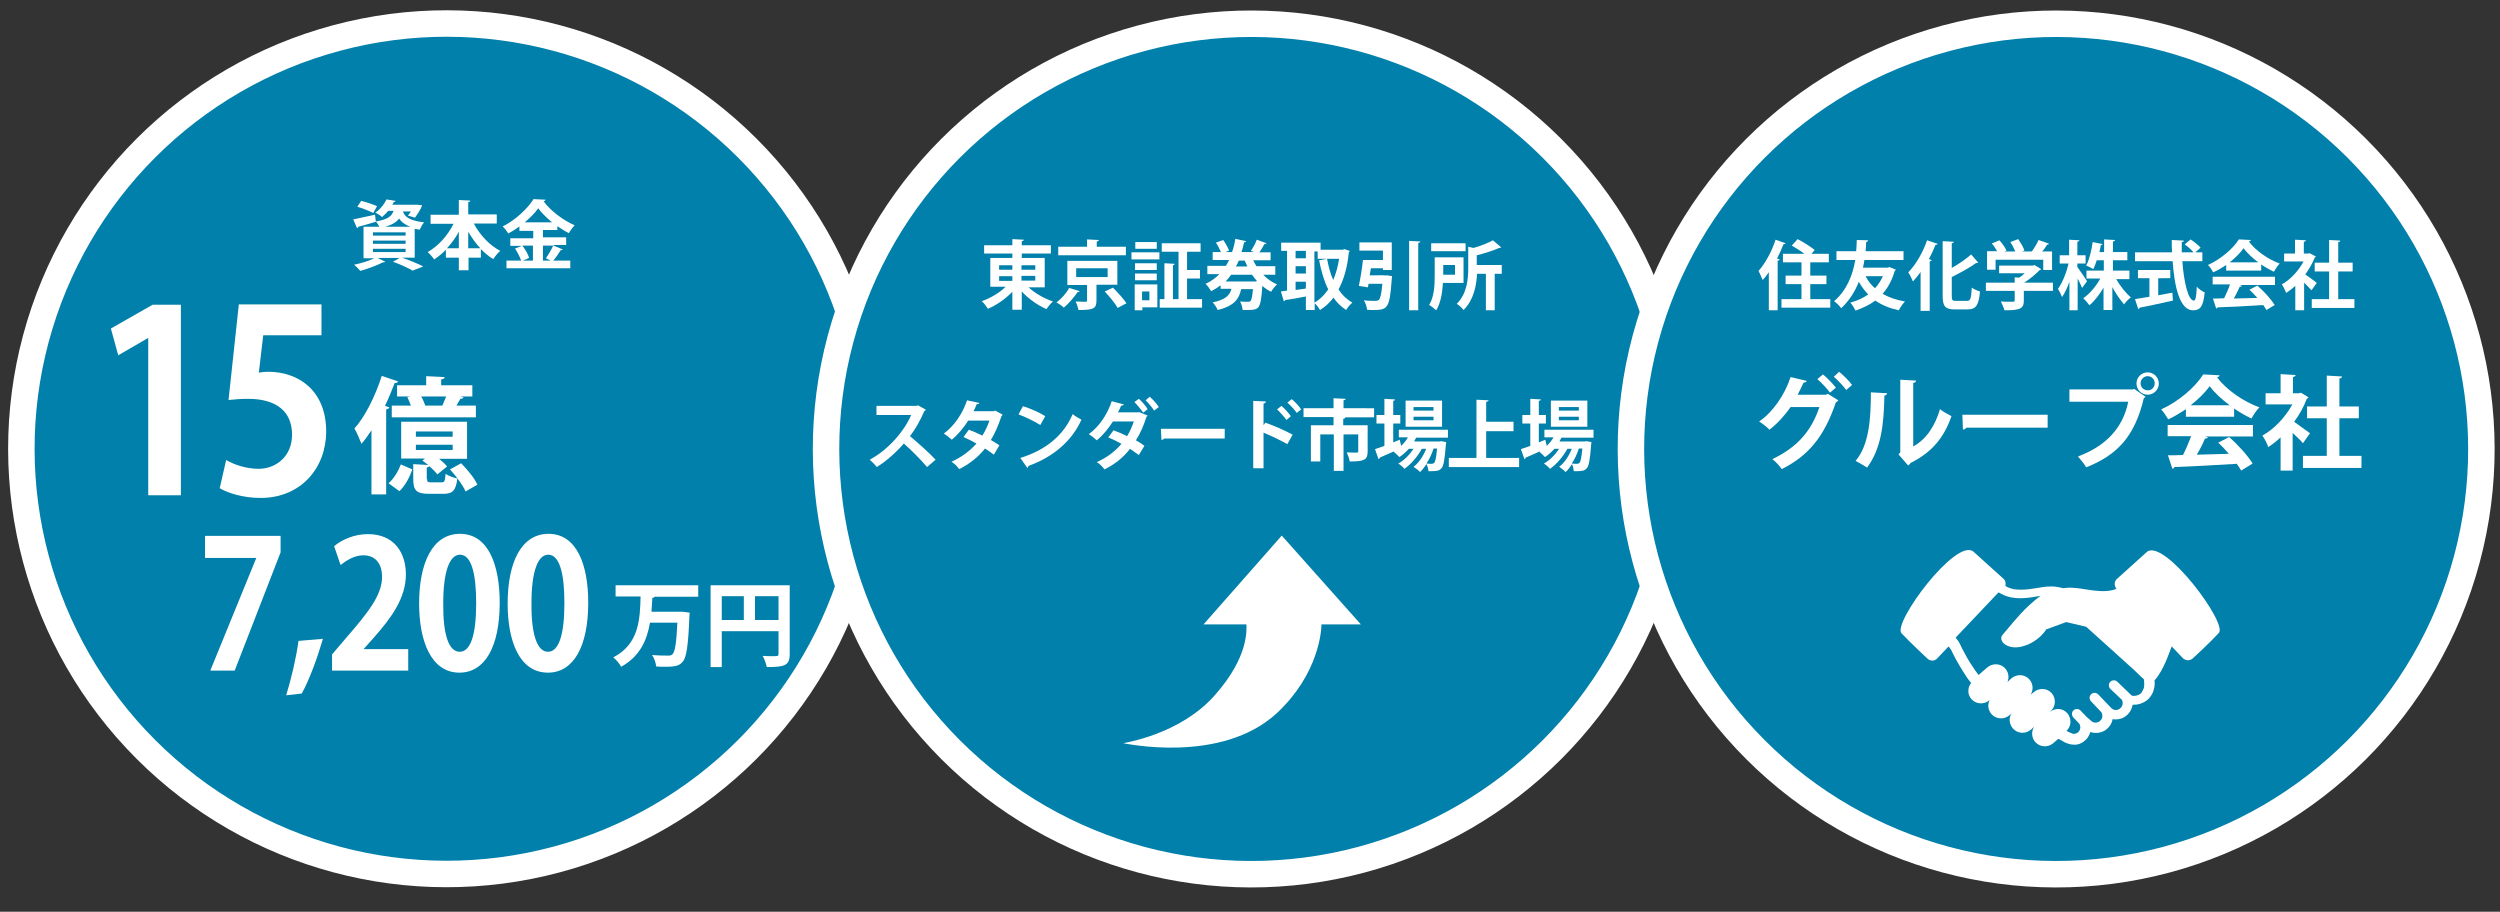 <?xml version="1.0" encoding="utf-8"?>
<!-- Generator: Adobe Illustrator 27.7.0, SVG Export Plug-In . SVG Version: 6.00 Build 0)  -->
<svg version="1.1" id="レイヤー_1" xmlns="http://www.w3.org/2000/svg" xmlns:xlink="http://www.w3.org/1999/xlink" x="0px"
	 y="0px" width="850px" height="310px" viewBox="0 0 850 310" style="enable-background:new 0 0 850 310;" xml:space="preserve">
<rect x="0" y="0" width="850" height="310" fill="#333333" stroke="none"/>
<style type="text/css">
	.st0{fill:#0080AA;stroke:#FFFFFF;stroke-width:9;}
	.st1{fill:#FFFFFF;}
</style>
<g>
	
		<ellipse transform="matrix(0.707 -0.707 0.707 0.707 -63.438 152.081)" class="st0" cx="151.9" cy="152.6" rx="144.6" ry="144.6"/>
	
		<ellipse transform="matrix(0.707 -0.707 0.707 0.707 16.717 345.592)" class="st0" cx="425.5" cy="152.6" rx="144.6" ry="144.6"/>
	
		<ellipse transform="matrix(0.707 -0.707 0.707 0.707 96.872 539.103)" class="st0" cx="699.2" cy="152.6" rx="144.6" ry="144.6"/>
</g>
<g>
	<g>
		<path class="st1" d="M141,87.6h-4.3c2.6,0.9,5.5,2.1,7.2,3l-3.6,1.4c-1.4-0.8-4.1-2.1-6.7-3l2.3-1.3h-7.5l2.6,1.3
			c-0.1,0.1-0.3,0.2-0.5,0.2c-0.1,0-0.2,0-0.3,0c-2,1-5.1,2.2-7.7,2.9c-0.5-0.6-1.5-1.6-2.1-2.1c2.4-0.5,5.1-1.3,6.9-2.2h-3.7V77.1
			h5.4c-0.3-0.6-0.8-1.3-1.2-1.8v0.1c-2.2,0.7-4.5,1.3-6,1.7c0,0.2-0.2,0.4-0.4,0.5l-1.3-3c1.9-0.4,4.7-1,7.4-1.6l0.3,2.3
			c4.1-0.7,5.4-1.8,6-3.6h-1.8c-0.6,0.7-1.3,1.4-2.1,2.1c-0.5-0.5-1.6-1.2-2.3-1.5c1.9-1.3,3.1-3,3.8-4.5l3.1,0.5
			c-0.1,0.2-0.2,0.4-0.6,0.4l-0.5,0.9h7.9l0.5,0l1.7,0.2c-0.4,1.5-2,3.6-2.4,4.2l-2.4-0.7c0.3-0.4,0.7-0.9,1-1.4H137
			c0.6,1.7,2,3.1,7.2,3.7c-0.6,0.6-1.2,1.8-1.5,2.5c-0.6-0.1-1.2-0.2-1.7-0.3V87.6z M122.8,68.3c1.7,0.4,4.1,1.2,5.4,1.8l-1.3,2.3
			c-1.2-0.6-3.6-1.6-5.4-2.1L122.8,68.3z M126.8,79v1.1h11.1V79H126.8z M126.8,81.8v1.1h11.1v-1.1H126.8z M126.8,84.6v1.1h11.1v-1.1
			H126.8z M139.6,77.1c-2-0.7-3.2-1.7-3.9-2.8c-0.9,1.2-2.3,2.1-4.7,2.8H139.6z"/>
		<path class="st1" d="M169,76h-7.9c2,3.8,5.3,7.4,9,9.3c-0.8,0.6-1.8,1.9-2.4,2.8c-1.5-0.9-2.9-2.1-4.2-3.4v2.9h-4.2v4.3H156v-4.3
			h-4.4v-2.7c-1.2,1.3-2.6,2.4-4,3.3c-0.5-0.8-1.5-1.9-2.2-2.5c3.6-2,6.8-5.6,8.8-9.6h-7.8v-3.1h9.6v-5l3.9,0.2
			c0,0.3-0.2,0.4-0.7,0.5v4.2h9.7V76z M156,78.8c-1.1,2.1-2.5,3.9-4,5.6h4V78.8z M159.2,84.4h4.1c-1.6-1.7-2.9-3.6-4.1-5.6V84.4z"/>
		<path class="st1" d="M188.2,83.5l3.1,1.3c-0.1,0.2-0.4,0.3-0.7,0.3c-0.6,1-1.6,2.5-2.5,3.5h5.8v2.6h-21.7v-2.6h5
			c-0.4-1.2-1.3-2.9-2.1-4.1l2.3-0.9h-3.9v-2.6h7.8v-2.5h-4.7V77c-1.2,0.9-2.5,1.7-3.8,2.4c-0.4-0.7-1.2-1.8-1.9-2.4
			c4.4-2.2,8.5-6.1,10.5-9.3l4.1,0.2c-0.1,0.3-0.3,0.5-0.7,0.5c2.4,3.3,6.8,6.6,10.6,8.2c-0.8,0.8-1.5,1.8-2,2.7
			c-1.3-0.7-2.6-1.5-3.9-2.4v1.3h-4.9v2.5h7.9v2.6H188.2z M181.3,83.5h-3.7c1,1.3,2,3,2.3,4.2l-2.1,0.9h3.4V83.5z M187.7,75.6
			c-1.9-1.6-3.6-3.2-4.7-4.8c-1.1,1.6-2.7,3.2-4.6,4.8H187.7z M185.6,87.8c0.8-1.1,1.9-3,2.5-4.3h-3.5v5.1h2.6L185.6,87.8z"/>
	</g>
</g>
<g>
	<g>
		<path class="st1" d="M355.2,97.7h-5.5c2.2,2,5.3,3.8,8.3,4.8c-0.7,0.6-1.7,1.8-2.2,2.6c-3-1.3-6.1-3.5-8.4-6v6.2h-3.2v-6.1
			c-2.3,2.4-5.3,4.5-8.3,5.8c-0.5-0.8-1.4-2-2.1-2.6c2.9-1,6-2.8,8.1-4.9h-5.2v-9.8h7.5v-1.5h-9.6v-2.8h9.6v-2.1l3.9,0.2
			c0,0.3-0.2,0.4-0.7,0.5v1.4h9.9v2.8h-9.9v1.5h7.8V97.7z M339.7,90.2v1.5h4.5v-1.5H339.7z M339.7,93.9v1.6h4.5v-1.6H339.7z
			 M352,90.2h-4.7v1.5h4.7V90.2z M352,95.4v-1.6h-4.7v1.6H352z"/>
		<path class="st1" d="M367.1,99c-0.1,0.2-0.4,0.3-0.7,0.3c-1.1,1.6-3,3.9-4.7,5.3c-0.6-0.6-1.8-1.4-2.5-1.8
			c1.7-1.2,3.5-3.3,4.3-4.9L367.1,99z M382.8,83.9v2.9h-23v-2.9h9.8v-2.5l4,0.2c0,0.3-0.2,0.4-0.7,0.5v1.8H382.8z M379.8,96.8h-7
			v5.4c0,2.8-1.1,3.2-6.1,3.2c-0.2-0.9-0.6-2.1-1-2.9c0.9,0,2.1,0.1,2.8,0.1c1,0,1.1,0,1.1-0.4v-5.3h-6.7v-8.2h17V96.8z M365.9,91.2
			v3h10.7v-3H365.9z M380,104.7c-0.8-1.5-2.8-3.9-4.4-5.6l2.8-1.3c1.6,1.6,3.6,3.8,4.6,5.3L380,104.7z"/>
		<path class="st1" d="M384.7,88.2v-2.4h9.5v2.4H384.7z M393.5,96.7v7.8h-5.1v1h-2.6v-8.8H393.5z M393.3,89.5v2.3h-7.4v-2.3H393.3z
			 M385.9,95.4V93h7.4v2.3H385.9z M393.3,82.3v2.3H386v-2.3H393.3z M390.8,99.1h-2.5v3h2.5V99.1z M403.7,101.7h5v2.9h-14.4v-2.9h1.6
			V89.5l3.5,0.2c0,0.2-0.2,0.4-0.6,0.5v11.5h1.9V85.6H395v-2.9h13.2v2.9h-4.6v6.2h4.4v2.9h-4.4V101.7z"/>
		<path class="st1" d="M433.7,93.4h-4.2c1.3,1.4,2.9,2.5,4.7,3.3c-0.7,0.6-1.6,1.7-2,2.5c-1.1-0.5-2.1-1.2-3-2
			c-0.3,4.5-0.7,6.4-1.3,7.2c-0.8,0.9-1.8,1-3.8,1c-0.5,0-1,0-1.6,0c-0.1-0.9-0.4-2.1-0.9-2.9c1.1,0.1,2.2,0.1,2.7,0.1
			c0.4,0,0.7,0,0.9-0.3c0.3-0.3,0.6-1.5,0.8-4h-4c-0.7,3.2-2.2,5.7-8,7.1c-0.3-0.8-1.1-2-1.7-2.6c4.4-0.9,5.8-2.4,6.4-4.6H415v-1.2
			c-0.9,0.7-2,1.4-3.2,2c-0.4-0.7-1.3-1.9-1.9-2.5c1.8-0.8,3.4-2,4.7-3.3h-4.1v-2.8h6.3c0.4-0.7,0.8-1.3,1.1-2h-5.6v-2.7h2.8
			c-0.4-1-1-2.2-1.7-3.2l2.5-0.9c0.8,1.1,1.6,2.6,2,3.6l-1.3,0.5h2.3c0.5-1.4,0.9-3,1.1-4.5l3.7,0.8c-0.1,0.2-0.3,0.4-0.7,0.4
			c-0.3,1.1-0.5,2.2-0.9,3.3h4.2l-1-0.4c0.7-1,1.6-2.6,2-3.8l3.3,1.2c-0.1,0.2-0.3,0.3-0.7,0.3c-0.4,0.8-1.1,1.9-1.7,2.8h3.8v2.7
			h-5.9c0.3,0.7,0.7,1.4,1.1,2h6.4V93.4z M427.4,95.6c-0.6-0.7-1.2-1.4-1.7-2.2h-7.1c-0.6,0.8-1.2,1.6-1.9,2.3h10.2L427.4,95.6z
			 M424.1,90.6c-0.3-0.7-0.6-1.3-0.9-2h-2c-0.3,0.7-0.6,1.4-1,2H424.1z"/>
		<path class="st1" d="M457.1,84.7l1.8,0.6c0,0.2-0.2,0.4-0.3,0.5c-0.5,5.1-1.7,9.3-3.5,12.6c1.2,1.9,2.8,3.4,4.7,4.5
			c-0.7,0.6-1.7,1.7-2.1,2.5c-1.7-1.1-3.2-2.5-4.3-4.2c-1.3,1.7-2.8,3.1-4.6,4.2c-0.4-0.7-1.1-1.7-1.8-2.3v2.3h-3v-4.6
			c-2.6,0.5-5.2,1-7,1.2c-0.1,0.3-0.3,0.4-0.5,0.4l-1-3.3l2.1-0.3V85.3h-2v-2.8H449v2.4h7.6L457.1,84.7z M444,85.3h-3.5v2.5h3.5
			V85.3z M440.5,90.5v2.5h3.5v-2.5H440.5z M440.5,95.8v2.8l3.5-0.5v-2.3H440.5z M446.9,85.3v17.6c1.8-1,3.4-2.6,4.7-4.5
			c-1.4-2.8-2.4-6.2-3.1-9.9l2.7-0.5c0.5,2.6,1.1,5,2.1,7.2c0.9-2.1,1.6-4.6,2-7.2h-7.3v-2.5H446.9z"/>
		<path class="st1" d="M470.8,93.7l0.7-0.1l1.8,0.3c0,0.3-0.1,0.6-0.1,0.9c-0.7,10.1-1.4,10.6-6.3,10.6c-0.7,0-1.4,0-2.1-0.1
			c-0.1-1-0.5-2.3-1.1-3.2c1.6,0.2,3.2,0.2,3.9,0.2c0.5,0,0.8-0.1,1.2-0.3c0.5-0.5,0.9-2.1,1.2-5.5h-4.7l-0.2,1.2l-3.1-0.5
			c0.5-2.3,1.1-5.9,1.4-8.8h6.8v-3.2h-8v-2.8h11v9.4h-3v-0.6h-4.1l-0.4,2.4H470.8z M479.1,81.9l3.8,0.2c0,0.3-0.2,0.4-0.7,0.5v22.9
			h-3.1V81.9z"/>
		<path class="st1" d="M497.6,96.2h-7c-0.2,3.1-0.7,6.8-2.3,9.3c-0.5-0.5-1.8-1.5-2.4-1.8c1.7-2.7,1.9-6.7,1.9-9.7v-6.5h9.8V96.2z
			 M498.3,82.7v2.7h-11.7v-2.7H498.3z M494.7,90.1h-4v3.3h4V90.1z M510.6,90.2v2.9h-2.4v12.4h-3V93.1h-3c-0.2,3.9-1.1,8.9-4.6,12.3
			c-0.4-0.6-1.6-1.7-2.3-2.1c3.6-3.6,3.9-8.6,3.9-12.4v-7l1.8,0.4c2.5-0.7,5-1.7,6.6-2.6l2.8,2.4c-0.2,0.2-0.4,0.2-0.7,0.2
			c-2,0.9-4.8,1.8-7.6,2.5v3.3H510.6z"/>
	</g>
</g>
<g>
	<g>
		<path class="st1" d="M314.8,139.3c-0.1,0.2-0.3,0.4-0.5,0.4c-1.5,3.4-2.8,5.8-4.9,8.6c2.5,2.1,6.4,5.5,8.7,8l-2.9,2.5
			c-2-2.4-5.7-6.1-7.9-8c-2.4,2.8-5.8,5.9-9.2,8c-0.5-0.7-1.7-1.9-2.4-2.5c6.5-3.5,11.8-9.8,14.1-15.2H298v-3.1h13.6l0.5-0.2
			L314.8,139.3z"/>
		<path class="st1" d="M340.9,141c-0.1,0.2-0.2,0.3-0.4,0.5c-1,3-2.3,6-3.6,8.1c0.9,0.5,2.1,1.3,2.9,1.8l-1.9,3.2
			c-0.8-0.6-2-1.5-3-2.1c-2.3,2.9-5.3,5.3-8.8,7c-0.5-0.8-1.7-2-2.6-2.5c3.3-1.5,6.2-3.6,8.5-6.2c-1.4-0.8-3-1.6-4.4-2.2l1.8-2.5
			c1.4,0.5,3,1.2,4.6,2c1-1.6,1.8-3.3,2.4-5.1h-7.2c-1.6,2.5-3.6,4.9-5.6,6.5c-0.6-0.6-1.9-1.6-2.7-2.1c3.7-2.7,6.4-6.9,7.9-11.3
			l4.2,0.9c-0.1,0.3-0.4,0.4-0.9,0.4c-0.3,0.7-0.7,1.7-1.1,2.4h6.9l0.5-0.2L340.9,141z"/>
		<path class="st1" d="M347.8,138.1c2.6,0.8,5.7,2.2,7.6,3.4l-1.7,3c-1.9-1.2-4.9-2.7-7.4-3.6L347.8,138.1z M346.9,155.7
			c8.8-2.7,14.8-7.8,17.8-14.9c1,0.8,2.1,1.4,3,1.9c-3.2,7.1-9.4,12.6-18,15.7c-0.1,0.3-0.2,0.6-0.4,0.7L346.9,155.7z"/>
		<path class="st1" d="M390.2,141.3c-0.1,0.2-0.2,0.3-0.4,0.4c-0.9,2.9-2.1,5.7-3.6,8c0.9,0.5,2.2,1.3,2.9,1.9l-1.9,3.1
			c-0.8-0.6-2.1-1.5-3-2.1c-2.3,3-5.2,5.3-8.7,7c-0.5-0.8-1.7-2-2.6-2.5c3.3-1.4,6.2-3.6,8.4-6.2c-1.4-0.8-3.1-1.6-4.5-2.2l1.8-2.4
			c1.4,0.5,3.1,1.2,4.6,2c0.9-1.4,1.8-3.5,2.3-5h-7.1c-1.6,2.5-3.5,4.8-5.5,6.4c-0.6-0.6-1.9-1.6-2.7-2.1c3.7-2.7,6.3-6.8,7.8-11.2
			l4.1,1.1c-0.1,0.3-0.4,0.4-0.9,0.4c-0.3,0.7-0.7,1.6-1.1,2.3h6.9l0.3-0.1L390.2,141.3z M387.2,135.6c1.1,0.9,2.4,2.5,3,3.5
			l-1.5,1.2c-0.6-0.9-2.1-2.7-3-3.6L387.2,135.6z M390.9,134.9c1.1,0.9,2.4,2.4,3.1,3.5l-1.6,1.2c-0.6-1-2-2.7-2.9-3.5L390.9,134.9z
			"/>
		<path class="st1" d="M394.7,145.8h21.7v3.3h-20.6c-0.2,0.3-0.5,0.4-0.9,0.5L394.7,145.8z"/>
		<path class="st1" d="M437.7,151c-2.2-1.2-5.6-2.9-8.1-3.9v12.1h-3.5v-22.9l4.3,0.2c0,0.3-0.2,0.6-0.8,0.7v7.4l0.6-0.9
			c2.9,1,6.8,2.7,9.3,4.1L437.7,151z M435.7,138c1,0.8,2.4,2.4,3.2,3.5l-1.5,1.3c-0.7-1-2.2-2.7-3.2-3.6L435.7,138z M439.2,135.7
			c1.1,0.9,2.5,2.4,3.2,3.5l-1.5,1.2c-0.7-1-2.1-2.6-3.2-3.5L439.2,135.7z"/>
		<path class="st1" d="M467.2,138.9v3H457v0h0.4c0,0.3-0.2,0.4-0.7,0.5v2.2h8.3v8.9c0,2.9-1.2,3.4-6.1,3.4c-0.1-0.9-0.6-2.2-1-3.1
			c1.3,0.1,2.9,0.1,3.3,0.1s0.6-0.1,0.6-0.4v-5.8h-5v12.4h-3.3v-12.4h-4.6v9.2h-3.2v-12.3h7.7v-2.8h-10.2v-3h10.2v-3.4l4.1,0.2
			c0,0.3-0.2,0.4-0.7,0.5v2.7H467.2z"/>
		<path class="st1" d="M492.1,148.8h-10.6c-0.2,0.4-0.5,0.9-0.7,1.3h8.6l0.6-0.1l1.7,0.3c0,0.2-0.1,0.5-0.1,0.8
			c-0.4,5.3-0.8,7.4-1.5,8.1c-0.7,0.8-1.5,1-3.3,1c-0.3,0-0.7,0-1.1,0c-0.1-0.7-0.3-1.7-0.7-2.4c-0.7,1-1.4,2-2.2,2.7
			c-0.5-0.6-1.5-1.3-2.2-1.8c1.8-1.3,3.3-3.6,4.3-6.1h-1.5c-1.4,2.6-3.7,5.3-5.9,6.8c-0.5-0.6-1.4-1.4-2.1-1.8c1.9-1,3.8-2.9,5.2-5
			h-1.6c-1,1.1-2.1,2.1-3.2,2.8c-0.5-0.5-1.4-1.4-2-1.8c0.2-0.1,0.3-0.2,0.5-0.3v0c-2,0.9-3.8,1.7-5.2,2.3c0,0.3-0.2,0.4-0.4,0.5
			l-1.2-3.4c0.9-0.3,2-0.7,3.2-1.1V144h-2.7v-2.9h2.7v-5.5l3.6,0.2c0,0.3-0.2,0.4-0.6,0.5v4.8h2.4v2.9h-2.4v6.4l2.2-0.9
			c0,0.1,0,0.1,0.5,2.1c0.9-0.9,1.7-1.8,2.3-2.9h-3.1v-2.6h16.7V148.8z M490.3,136.2v8.9h-12.4v-8.9H490.3z M487.4,139.6v-1.2h-6.8
			v1.2H487.4z M487.4,142.9v-1.2h-6.8v1.2H487.4z M487.4,152.5c-0.5,1.7-1.4,3.6-2.4,5.1c0.8,0.1,1.5,0.1,1.8,0.1s0.5-0.1,0.8-0.3
			c0.4-0.4,0.7-1.7,1-4.9H487.4z"/>
		<path class="st1" d="M505.4,155.7h11.1v3.1h-23.9v-3.1h9.4v-19.8l4.1,0.2c0,0.3-0.2,0.4-0.8,0.5v6.8h9.3v3.2h-9.3V155.7z"/>
		<path class="st1" d="M541.5,148.8h-10.6c-0.2,0.4-0.5,0.9-0.7,1.3h8.6l0.6-0.1l1.7,0.3c0,0.2-0.1,0.5-0.1,0.8
			c-0.4,5.3-0.8,7.4-1.5,8.1c-0.7,0.8-1.5,1-3.3,1c-0.3,0-0.7,0-1.1,0c-0.1-0.7-0.3-1.7-0.6-2.4c-0.7,1-1.4,2-2.2,2.7
			c-0.5-0.6-1.5-1.3-2.2-1.8c1.8-1.3,3.3-3.6,4.3-6.1h-1.5c-1.4,2.6-3.7,5.3-5.9,6.8c-0.5-0.6-1.4-1.4-2.1-1.8c1.9-1,3.8-2.9,5.2-5
			h-1.6c-1,1.1-2.1,2.1-3.2,2.8c-0.5-0.5-1.4-1.4-1.9-1.8c0.2-0.1,0.3-0.2,0.5-0.3v0c-1.9,0.9-3.8,1.7-5.2,2.3
			c0,0.3-0.2,0.4-0.4,0.5l-1.2-3.4c0.9-0.3,2-0.7,3.2-1.1V144h-2.7v-2.9h2.7v-5.5l3.6,0.2c0,0.3-0.2,0.4-0.7,0.5v4.8h2.4v2.9h-2.4
			v6.4l2.2-0.9c0,0.1,0,0.1,0.5,2.1c0.9-0.9,1.7-1.8,2.3-2.9h-3.1v-2.6h16.7V148.8z M539.7,136.2v8.9h-12.4v-8.9H539.7z
			 M536.8,139.6v-1.2H530v1.2H536.8z M536.8,142.9v-1.2H530v1.2H536.8z M536.8,152.5c-0.5,1.7-1.4,3.6-2.4,5.1
			c0.8,0.1,1.5,0.1,1.8,0.1s0.5-0.1,0.8-0.3c0.4-0.4,0.7-1.7,1-4.9H536.8z"/>
	</g>
</g>
<g>
	<g>
		<path class="st1" d="M601.5,92.4c-0.7,1-1.4,2-2.2,2.8c-0.3-0.8-1-2.3-1.4-3.1c2.2-2.4,4.5-6.6,5.8-10.6l3.4,1.2
			c-0.1,0.2-0.3,0.3-0.7,0.3c-0.6,1.6-1.4,3.3-2.2,4.9l0.9,0.3c-0.1,0.2-0.2,0.4-0.7,0.4v16.9h-3V92.4z M615.7,101.7h6.6v2.9h-16.6
			v-2.9h6.8v-5.1h-5.4v-2.9h5.4v-4.5h-6.3v-2.9h7.3c-1.3-1-2.9-2-4.3-2.8l2-2.2c1.9,1,4.5,2.6,5.8,3.7l-1.1,1.3h5.9v2.9h-6.3v4.5
			h5.5v2.9h-5.5V101.7z"/>
		<path class="st1" d="M642.4,90.8l2.2,0.9c-0.1,0.2-0.2,0.3-0.4,0.4c-0.9,3.2-2.3,5.7-4.1,7.8c2.1,1.2,4.6,2.1,7.6,2.6
			c-0.7,0.7-1.7,2.1-2.1,3c-3.2-0.7-5.8-1.8-8-3.3c-2,1.5-4.2,2.5-6.7,3.4c-0.4-0.8-1.2-2.1-1.8-2.7c2.2-0.6,4.3-1.5,6.1-2.8
			c-1.2-1.2-2.3-2.7-3.2-4.3c-1.3,3.3-3.2,6.4-6,9c-0.5-0.8-1.7-1.9-2.4-2.4c4.2-3.6,6.3-8.7,7.2-14h-6.4v-3h6.7
			c0.1-1.3,0.2-2.5,0.2-3.8l3.9,0.1c-0.1,0.3-0.3,0.5-0.7,0.6c0,1-0.1,2-0.2,3.1h12.9v3h-13.3c-0.1,0.9-0.3,1.7-0.5,2.6h8.4
			L642.4,90.8z M634.3,93.9c0.8,1.6,1.9,3,3.2,4.1c1.1-1.2,2-2.6,2.7-4.1H634.3z"/>
		<path class="st1" d="M653,105.5v-13c-0.8,1.1-1.7,2.2-2.6,3.2c-0.3-0.8-1.1-2.4-1.6-3.1c2.4-2.4,5-6.7,6.4-10.9l3.6,1.2
			c-0.2,0.3-0.4,0.4-0.7,0.3c-0.7,1.6-1.4,3.3-2.3,4.9l1,0.3c-0.1,0.2-0.3,0.4-0.7,0.5v16.8H653z M663.6,100.5
			c0,1.6,0.2,1.8,1.4,1.8h3.8c1.2,0,1.4-0.9,1.6-4.5c0.7,0.5,2,1.1,2.8,1.3c-0.4,4.4-1.2,6.1-4.2,6.1h-4.4c-3.2,0-4.1-1-4.1-4.7V82
			l3.8,0.2c0,0.3-0.2,0.4-0.7,0.5v8.4c2.5-1.4,4.9-3.1,6.6-4.6l2.4,2.8c-0.1,0.1-0.4,0.2-0.7,0.1c-2.2,1.6-5.3,3.3-8.3,4.8V100.5z"
			/>
		<path class="st1" d="M698,96.1v2.8h-9.9v3.3c0,2.8-1.3,3.3-6.6,3.3c-0.2-0.9-0.8-2.1-1.2-3c1,0.1,2.2,0.1,3,0.1
			c1.6,0,1.7,0,1.7-0.5v-3.2h-9.8v-2.8h9.8v-1.8l1.5,0.1c0.7-0.4,1.3-0.9,1.9-1.5h-8.7v-2.6h11.5l0.5-0.2l2.3,1.4
			c-0.1,0.2-0.3,0.3-0.6,0.4c-1.3,1.3-3.2,3-5.2,4.2H698z M678.5,88.2v3.5h-2.9v-6.3h3.4c-0.5-0.9-1.1-1.9-1.8-2.6l2.6-1.1
			c0.9,1,2,2.5,2.4,3.5l-0.7,0.3h3.7c-0.4-1-1-2.2-1.7-3.2l2.7-1c0.8,1.2,1.8,2.8,2.1,3.9l-0.8,0.3h3.3c0.9-1.2,1.8-2.7,2.3-3.9
			c3.4,1.2,3.5,1.2,3.6,1.3c-0.2,0.2-0.4,0.3-0.7,0.3c-0.4,0.7-1,1.6-1.7,2.3h3.4v6.3h-3v-3.5H678.5z"/>
		<path class="st1" d="M706.4,90.9c0.7,0.9,2.7,4,3.2,4.7l-1.7,2.3c-0.3-0.8-0.9-2.1-1.5-3.2v10.8h-2.8v-9.7c-0.7,2-1.6,3.9-2.5,5.2
			c-0.3-0.8-0.9-2-1.4-2.8c1.5-2,2.9-5.5,3.6-8.6h-3v-2.8h3.2v-5.3l3.5,0.2c0,0.2-0.2,0.4-0.7,0.5v4.6h2.8v2.8h-2.8V90.9z
			 M723.8,94.9h-4.3c1.4,2.4,3.3,4.8,5,6.2c-0.7,0.5-1.8,1.6-2.3,2.4c-1.3-1.5-2.8-3.6-4-5.9v7.8h-3v-7.6c-1.4,2.4-3.1,4.6-4.8,6
			c-0.5-0.7-1.4-1.8-2.1-2.4c2.2-1.5,4.3-4,5.8-6.7h-4.7V92h5.9v-3.5h-2.4c-0.4,1.1-0.7,2.1-1.2,3c-0.6-0.4-1.8-1-2.4-1.2
			c1.1-2.1,1.9-5.5,2.2-8l3.4,0.7c-0.1,0.2-0.3,0.3-0.6,0.3c-0.1,0.7-0.3,1.5-0.5,2.4h1.6v-4.3l3.7,0.2c0,0.3-0.2,0.4-0.7,0.5v3.6
			h4.9v2.8h-4.9V92h5.6V94.9z"/>
		<path class="st1" d="M748.9,88.8H742c0.5,7.1,2,13.4,3.9,13.4c0.6,0,0.9-1.4,1-4.7c0.7,0.7,1.8,1.6,2.7,1.9
			c-0.5,4.9-1.5,6.1-4,6.1c-4.4,0-6.3-7.8-6.9-16.7h-12.8v-3h12.6c-0.1-1.4-0.1-2.8-0.1-4.2l4.1,0.2c0,0.3-0.2,0.5-0.7,0.5
			c0,1.2,0,2.3,0,3.5h4c-0.7-0.9-2-2-3-2.7l2-1.7c1.2,0.8,2.7,2,3.4,2.8l-1.8,1.6h2.4V88.8z M733.8,94.6v5.8
			c1.6-0.3,3.2-0.6,4.8-0.9l0.2,2.7c-4.1,0.9-8.5,1.9-11.3,2.4c-0.1,0.3-0.3,0.4-0.5,0.5l-1.1-3.4c1.3-0.2,3-0.5,4.9-0.8v-6.3h-3.9
			v-2.8h11v2.8H733.8z"/>
		<path class="st1" d="M756.9,92v-1.9c-1.4,0.9-2.8,1.8-4.4,2.5c-0.4-0.7-1.1-1.9-1.8-2.5c4.4-2,8.6-5.6,10.5-8.7l4.1,0.2
			c-0.1,0.3-0.3,0.5-0.7,0.5c2.4,3.2,6.6,6.1,10.5,7.5c-0.8,0.8-1.4,1.9-2,2.8c-1.4-0.7-2.9-1.5-4.3-2.5V92H756.9z M752.3,96.9v-2.8
			h21.2v2.8h-12l0.8,0.3c-0.1,0.2-0.4,0.3-0.8,0.3c-0.5,1.2-1.3,2.7-2,4c2.5-0.1,5.3-0.1,8-0.2c-0.9-1-1.8-2-2.7-2.8l2.7-1.4
			c2.3,2,4.7,4.7,5.9,6.6l-2.8,1.7c-0.3-0.5-0.7-1.1-1.1-1.7c-5.7,0.4-11.7,0.7-15.5,0.8c-0.1,0.2-0.3,0.4-0.5,0.4l-1.1-3.4
			c1.1,0,2.3,0,3.8-0.1c0.7-1.4,1.5-3.2,2-4.7H752.3z M767.8,89.2c-2-1.5-3.8-3.2-5-4.8c-1.1,1.6-2.7,3.2-4.7,4.8H767.8z"/>
		<path class="st1" d="M787.4,87.2c-0.1,0.2-0.2,0.3-0.4,0.4c-0.8,2-1.9,3.9-3.2,5.7c1.2,0.9,3.4,2.4,3.9,2.9l-1.8,2.5
			c-0.6-0.7-1.6-1.7-2.5-2.6v9.4h-3v-8.3c-1,0.9-2,1.7-3.1,2.4c-0.3-0.8-1-2.3-1.5-2.9c2.9-1.6,5.7-4.6,7.4-7.8h-6.6v-2.7h3.7v-4.7
			l3.7,0.2c0,0.3-0.2,0.4-0.7,0.5v4h1.5l0.5-0.1L787.4,87.2z M795,101.7h5.5v3H786v-3h5.9v-9.4H787v-3h4.9v-7.7l3.8,0.2
			c0,0.3-0.2,0.4-0.7,0.5v7h4.9v3H795V101.7z"/>
	</g>
</g>
<g>
	<g>
		<path class="st1" d="M625,136.1c-0.1,0.3-0.5,0.5-0.8,0.7c-4.1,12-9.5,18.2-18.4,22.7c-0.7-1-2-2.5-3.2-3.4
			c8.2-3.9,13.2-9.3,16-17.7h-9.8c-1.8,2.6-4.3,5.5-7.2,7.7c-0.8-0.9-2.4-2.1-3.5-2.8c4.6-3.1,8.7-9,10.7-15.1l5.5,1.3
			c-0.1,0.4-0.6,0.6-1.1,0.6c-0.6,1.3-1.4,3-2,4.1h9.6l0.7-0.3L625,136.1z M619.8,127.3c1.5,1.2,3.4,3.2,4.4,4.5l-2,1.7
			c-0.9-1.3-3-3.5-4.3-4.6L619.8,127.3z M625.3,126.4c1.5,1.2,3.4,3.1,4.4,4.5l-2,1.7c-0.8-1.2-2.8-3.3-4.2-4.5L625.3,126.4z"/>
		<path class="st1" d="M641.6,133.7c0,0.4-0.3,0.7-0.9,0.8c-0.2,10-1.1,18-5.9,24.5c-1-0.7-2.7-1.6-3.9-2.3
			c4.6-5.4,5.2-14.4,5.2-23.3L641.6,133.7z M650.5,151.8c4.7-2.6,7.5-7.3,9.1-12.7c0.9,0.8,2.9,1.9,3.9,2.4
			c-2.5,7.2-6.6,12.3-13.9,15.9c-0.2,0.3-0.5,0.7-0.8,0.9l-3.3-3.8l0.6-0.7v-24.7l5.4,0.3c-0.1,0.4-0.3,0.7-1,0.8V151.8z"/>
		<path class="st1" d="M667.2,141h29v4.4h-27.6c-0.2,0.3-0.7,0.6-1.2,0.7L667.2,141z"/>
		<path class="st1" d="M703.6,132.4h21.7l0.3-0.2l3.9,2.7c-0.2,0.2-0.3,0.3-0.6,0.5c-3.1,13-9,19.3-19.6,23.5
			c-0.6-1.1-1.9-2.7-2.8-3.7c9.4-3.5,15.3-9.6,17.1-18.6h-20V132.4z M730.2,126.6c2.1,0,3.8,1.7,3.8,3.8c0,2.1-1.7,3.8-3.8,3.8
			c-2.1,0-3.8-1.7-3.8-3.8C726.4,128.2,728.2,126.6,730.2,126.6z M732.6,130.3c0-1.4-1.1-2.4-2.4-2.4c-1.3,0-2.4,1.1-2.4,2.4
			c0,1.4,1.1,2.4,2.4,2.4C731.6,132.8,732.6,131.6,732.6,130.3z"/>
		<path class="st1" d="M743.2,141.7v-2.6c-1.9,1.3-3.9,2.5-6,3.5c-0.5-0.9-1.6-2.6-2.4-3.4c6-2.7,11.7-7.7,14.3-11.9l5.6,0.3
			c-0.1,0.3-0.4,0.6-0.9,0.7c3.2,4.3,9.1,8.3,14.4,10.2c-1,1-2,2.5-2.7,3.8c-1.9-0.9-4-2.1-5.9-3.4v2.8H743.2z M737,148.4v-3.9h29
			v3.9h-16.3l1,0.3c-0.1,0.3-0.5,0.4-1,0.4c-0.7,1.7-1.7,3.7-2.8,5.5c3.4-0.1,7.2-0.2,10.9-0.3c-1.2-1.4-2.4-2.7-3.6-3.8l3.7-1.9
			c3.1,2.7,6.4,6.4,8,9l-3.9,2.4c-0.4-0.7-0.9-1.5-1.5-2.3c-7.9,0.5-15.9,0.9-21.2,1.1c-0.1,0.3-0.3,0.5-0.7,0.6l-1.5-4.6
			c1.5,0,3.2,0,5.1-0.1c1-1.9,2-4.3,2.8-6.4H737z M758.1,137.8c-2.7-2-5.2-4.3-6.8-6.5c-1.5,2.1-3.8,4.4-6.5,6.5H758.1z"/>
		<path class="st1" d="M784.9,135.1c-0.1,0.2-0.3,0.4-0.6,0.5c-1,2.7-2.5,5.4-4.3,7.8c1.7,1.2,4.6,3.3,5.4,3.9l-2.4,3.4
			c-0.8-1-2.2-2.3-3.5-3.5v12.8h-4.1v-11.3c-1.4,1.3-2.7,2.4-4.2,3.3c-0.3-1.1-1.4-3.1-2-3.9c4-2.2,7.8-6.2,10.2-10.6h-9.1v-3.8h5.1
			v-6.5l5.1,0.3c0,0.3-0.3,0.6-0.9,0.7v5.5h2.1l0.6-0.2L784.9,135.1z M795.4,155h7.5v4.1H783V155h8.1v-12.8h-6.7v-4h6.7v-10.5
			l5.2,0.3c0,0.3-0.3,0.6-0.9,0.7v9.5h6.6v4h-6.6V155z"/>
	</g>
</g>
<g>
	<path class="st1" d="M50.4,168.4v-53.4h-0.2l-10,5.8l-2.5-9.1l14.2-8.1h9.6v64.8H50.4z"/>
	<path class="st1" d="M109.3,103.6V114H89.5L88,126.7c1.1-0.2,2-0.3,3.2-0.3c10.2,0,19.7,6.3,19.7,20.3c0,12.4-8.6,22.6-22.3,22.6
		c-5.8,0-11-1.6-13.9-3.3l2.2-9.6c2.3,1.4,6.6,3,11,3c5.9,0,11.4-4.2,11.4-11.6c0-7.8-5.2-12.2-15-12.2c-2.6,0-4.6,0.2-6.6,0.4
		l3.5-32.5H109.3z"/>
</g>
<g>
	<path class="st1" d="M135.4,129.7c-0.2,0.3-0.6,0.6-1.2,0.5c-1,2.6-2.1,5.3-3.3,7.8l1.5,0.5c-0.1,0.3-0.4,0.6-1.1,0.7v28.9h-5
		v-21.8c-1.1,1.7-2.2,3.2-3.4,4.6c-0.5-1.2-1.6-4-2.4-5.2c3.6-4,7.1-11,9.3-17.9L135.4,129.7z M140.2,159.6
		c-0.9,2.6-2.4,5.5-4.4,7.4l-3.7-2.7c1.8-1.5,3.3-4.1,4.2-6.4L140.2,159.6z M135,131h9.9v-3.1l6.3,0.3c0,0.4-0.4,0.7-1.2,0.8v2h10.6
		v3.8h-4.1l1.1,0.3c-0.1,0.3-0.5,0.5-1.1,0.5c-0.3,0.7-0.9,1.5-1.3,2.3h6.6v4h-28.6v-4h6.5c-0.3-0.9-0.8-2-1.2-2.9l1.2-0.2H135V131z
		 M145.2,162.8c0,1,0.2,1.2,1.4,1.2h3.5c1,0,1.2-0.3,1.4-2.9c0.9,0.7,2.8,1.3,4,1.6c-0.5,4.2-1.7,5.2-4.8,5.2h-4.8
		c-4.4,0-5.4-1.2-5.4-5.1v-5l5.1,0.3c-0.6-0.5-1.3-1-2-1.5l0.9-0.7h-8.1v-12.5h22.4V156h-9.5c1.1,0.9,2.1,1.8,2.7,2.6l-3.3,2.7
		c-0.6-0.8-1.6-1.8-2.7-2.8c-0.1,0.2-0.4,0.3-0.9,0.5V162.8z M141.4,146.7v1.8h12.5v-1.8H141.4z M141.4,151.2v1.8h12.5v-1.8H141.4z
		 M143.2,134.8c0.6,1,1.1,2.2,1.4,3.1h5.8c0.4-0.9,0.9-2.1,1.3-3.1H143.2z M158.3,167.1c-0.9-2.1-3.2-5.2-5.3-7.5l3.8-2.1
		c2.1,2.2,4.6,5.1,5.5,7.3L158.3,167.1z"/>
</g>
<g>
	<path class="st1" d="M69.7,182.2h25.7v5.6L79.8,228h-8.3l15.6-38.2v-0.1H69.7V182.2z"/>
	<path class="st1" d="M109.8,217.2c-1.9,6.5-4.6,13.9-7.2,18.6l-5.3,0.6c1.7-5.5,3.4-12.7,4.2-18.5L109.8,217.2z"/>
	<path class="st1" d="M138.7,228h-25.8v-5.5l4.6-5.4c7.8-9,12.4-14.8,12.4-21c0-4-1.9-7.3-6.4-7.3c-3,0-5.8,1.8-7.7,3.3l-2.2-6.4
		c2.6-2.2,6.8-4.1,11.5-4.1c8.8,0,12.9,6.2,12.9,13.7c0,8.1-5,14.8-10.9,21.5l-3.4,3.8v0.1h15.1V228z"/>
	<path class="st1" d="M142.5,205.2c0-13.9,4.6-23.7,13.9-23.7c9.7,0,13.5,10.7,13.5,23.4c0,15.1-5.1,23.8-13.7,23.8
		C146.6,228.7,142.5,218,142.5,205.2z M156.3,221.6c3.7,0,5.6-5.8,5.6-16.5c0-10.3-1.7-16.5-5.5-16.5c-3.5,0-5.7,5.6-5.7,16.5
		C150.6,215.9,152.6,221.6,156.3,221.6L156.3,221.6z"/>
	<path class="st1" d="M172.6,205.2c0-13.9,4.6-23.7,13.9-23.7c9.7,0,13.5,10.7,13.5,23.4c0,15.1-5.1,23.8-13.7,23.8
		C176.6,228.7,172.6,218,172.6,205.2z M186.3,221.6c3.7,0,5.6-5.8,5.6-16.5c0-10.3-1.7-16.5-5.5-16.5c-3.5,0-5.7,5.6-5.7,16.5
		C180.6,215.9,182.7,221.6,186.3,221.6L186.3,221.6z"/>
</g>
<g>
	<path class="st1" d="M237.4,202.9h-14.8c-0.1,0.2-0.4,0.3-0.8,0.4c-0.1,1.5-0.2,3.1-0.3,4.7h9.8l0.9,0l2.3,0.3
		c0,0.3-0.1,0.9-0.1,1.2c-0.4,10.1-1,14.1-2.3,15.5c-1.1,1.3-2.3,1.7-5.9,1.7c-1,0-2.1,0-3.1-0.1c-0.1-1.1-0.6-2.8-1.4-3.9
		c2.3,0.2,4.5,0.2,5.6,0.2c0.6,0,0.9-0.1,1.3-0.4c0.9-0.8,1.4-4,1.7-10.8H221c-1,5.8-3.3,11.4-9.8,15c-0.6-1.1-1.7-2.4-2.7-3.2
		c8.8-4.5,9.1-13,9.3-20.7h-8.5v-3.8h28.1V202.9z"/>
	<path class="st1" d="M268.5,199v23.4c0,4-1.9,4.4-7.8,4.4c-0.2-1-0.8-2.8-1.4-3.8c1.2,0.1,2.6,0.1,3.5,0.1c1.7,0,1.9,0,1.9-0.8
		v-7.7h-19.3v12.2h-3.8V199H268.5z M245.4,202.7v8.1h7.5v-8.1H245.4z M256.7,210.8h8v-8.1h-8V210.8z"/>
</g>
<g>
	<path class="st1" d="M730,187.6l-10.2,9.2c-0.5,0.4-0.8,1.1-0.8,1.7c0,0.6,0.2,1.2,0.6,1.7c-0.5,0.2-1.1,0.4-1.6,0.5
		c-5.4,1.1-11.2-1.4-15.7-0.8c-0.3,0-0.6,0.1-0.8,0.1c-0.8-0.2-1.6-0.4-2.4-0.5c-0.6-0.1-1.2-0.1-1.8-0.1c-1.8,0-3.5,0.3-5.2,0.6
		c-1.7,0.3-3.5,0.5-5.1,0.5c-0.9,0-1.7-0.1-2.5-0.2c-0.8-0.2-1.8-0.5-2.7-1.1c0.1-0.2,0.1-0.5,0.1-0.8c0-0.7-0.3-1.3-0.8-1.7
		l-10.2-9.2c-6-4.6-27.5,24.4-24.4,27.8c3.2,3.4,8.8,8.6,8.8,8.6c0.5,0.5,1.1,0.7,1.7,0.7c0.7,0,1.3-0.3,1.7-0.8l3.8-4
		c0.1,0.1,0.1,0.1,0.2,0.2c0.3,0.4,0.6,0.8,0.7,1c0.4,0.9,1.5,3.1,3,5.6c0.7,1.2,1.6,2.6,2.4,3.8c0.4,0.6,0.9,1.2,1.4,1.8
		c-1.3,1.6-1.3,4,0.1,5.5c1.6,1.8,4.3,1.9,6.1,0.4l0.1-0.1c-0.8,1.5-0.6,3.4,0.6,4.8c1.6,1.8,4.3,1.9,6.1,0.4l0.7-0.6
		c-1,1.6-0.8,3.6,0.5,5.1c1.6,1.8,4.3,1.9,6.1,0.4l1.1-1c-1,1.6-0.9,3.7,0.4,5.2c1.6,1.8,4.3,1.9,6.1,0.4l1.7-1.5
		c0.2,0.1,0.3,0.2,0.5,0.2l1.2,0.7l0,0c0.6,0.4,1.2,0.6,1.8,0.8c0.6,0.2,1.3,0.3,2,0.3c0.7,0,1.5-0.1,2.2-0.5
		c0.7-0.3,1.3-0.8,1.9-1.4c0.6-0.7,1.1-1.6,1.3-2.4c0.6,0.2,1.3,0.3,2,0.3c0.8,0,1.6-0.2,2.3-0.5c0.7-0.3,1.4-0.8,2-1.5
		c0.7-0.8,1.1-1.7,1.3-2.7c0.4,0.1,0.8,0.1,1.1,0.1c0.8,0,1.6-0.2,2.3-0.5c0.7-0.3,1.4-0.8,2-1.5c0.8-0.9,1.2-1.9,1.4-3
		c0.2,0,0.3,0,0.5,0c1,0,1.9-0.2,2.8-0.6c0.9-0.4,1.7-0.9,2.3-1.6c0.6-0.7,1.1-1.5,1.4-2.3c0.3-0.9,0.5-1.8,0.5-2.7
		c0-0.3,0-0.7-0.1-1c3.3-3.7,5.1-9.8,5.8-11.4c0-0.1,0-0.1,0.1-0.2l3.7,3.9c0.4,0.5,1.1,0.7,1.7,0.8c0.7,0,1.3-0.2,1.8-0.7
		c0,0,5.7-5.2,8.8-8.6C757.5,212,736,183.1,730,187.6z M728.8,234.2c-0.2,0.5-0.5,1-0.7,1.3v0c-0.2,0.3-0.6,0.6-1.1,0.8
		c-0.5,0.2-1,0.3-1.4,0.3c-0.3,0-0.6,0-0.8-0.1c0,0,0,0,0,0l-4.9-4.7c-0.7-0.7-1.8-0.6-2.4,0c-0.7,0.7-0.6,1.8,0,2.4l4,3.8
		c0,0,0,0.1,0,0.1c0.2,0.3,0.2,0.7,0.2,1c0,0.6-0.2,1.1-0.6,1.5c-0.2,0.3-0.5,0.5-0.8,0.6c-0.3,0.1-0.6,0.2-0.9,0.2
		c-0.6,0-1.1-0.2-1.5-0.6l-0.1-0.1c0,0,0,0-0.1-0.1l-4.3-4.5c-0.7-0.7-1.7-0.7-2.4-0.1c-0.7,0.7-0.7,1.7-0.1,2.4l3.6,3.8
		c0,0,0,0,0,0c0.2,0.4,0.3,0.8,0.3,1.2c0,0.6-0.2,1.1-0.6,1.5c-0.2,0.3-0.5,0.5-0.8,0.6c-0.3,0.1-0.6,0.2-0.9,0.2
		c-0.5,0-1.1-0.2-1.5-0.6l-0.1-0.1l-1.3-1.1l-2.2-2.3c-0.7-0.7-1.7-0.7-2.4-0.1c-0.7,0.6-0.7,1.7-0.1,2.4l2.1,2.2
		c0.2,0.4,0.3,0.8,0.3,1.2c0,0.5-0.2,1.1-0.6,1.5c-0.2,0.3-0.5,0.4-0.7,0.5c-0.2,0.1-0.5,0.2-0.8,0.2c-0.3,0-0.6,0-0.9-0.2
		c-0.3-0.1-0.7-0.3-1.1-0.5l0,0l-0.6-0.3c1.7-1.6,1.8-4.2,0.3-6c-1.6-1.8-4.2-1.9-6-0.4l0.3-0.3c1.8-1.6,1.9-4.3,0.4-6.1
		c-1.6-1.8-4.3-1.9-6.1-0.4l-1.1,0.9c1-1.6,0.9-3.7-0.4-5.2c-1.6-1.8-4.3-1.9-6.1-0.4l-1.4,1.3c0.7-1.5,0.4-3.3-0.7-4.6
		c-1.6-1.8-4.3-1.9-6.1-0.4l-3,2.6c-0.4-0.5-0.7-1-1.1-1.5c-1.2-1.7-2.4-3.6-3.3-5.3c-0.9-1.6-1.6-3-1.9-3.7
		c-0.2-0.3-0.3-0.6-0.5-0.9c-0.3-0.5-0.7-0.9-1-1.3l14.6-15.4c1.3,0.8,2.7,1.4,4.2,1.7c1.1,0.2,2.1,0.3,3.2,0.3c2,0,3.9-0.3,5.6-0.6
		c0.4-0.1,0.9-0.1,1.3-0.2c-1.3,0.9-2.6,2-3.9,3.2c-3.9,3.6-7.2,8-9,10c-1.8,2,1.6,5.5,7,3.9c5.5-1.6,7.8-5.7,7.8-5.7l6.8-2.5
		l6.8,1.6l16.4,14.8l2.8,2.7l0.1,0c0.1,0.1,0.2,0.2,0.3,0.4c0.1,0.2,0.1,0.5,0.1,0.8C729.1,233.1,729,233.7,728.8,234.2z"/>
</g>
<path id="shape22" class="st1" d="M413.1,236.3c11.5-13,10.7-22.1,10.7-24h-14.6l26.6-30.2l26.9,30.2h-13.4
	c0,1.9-0.8,16.7-15.1,30.1c-19.1,17.7-52.3,10.2-52.3,10.3C381.7,252.6,401.1,250,413.1,236.3z"/>
</svg>
